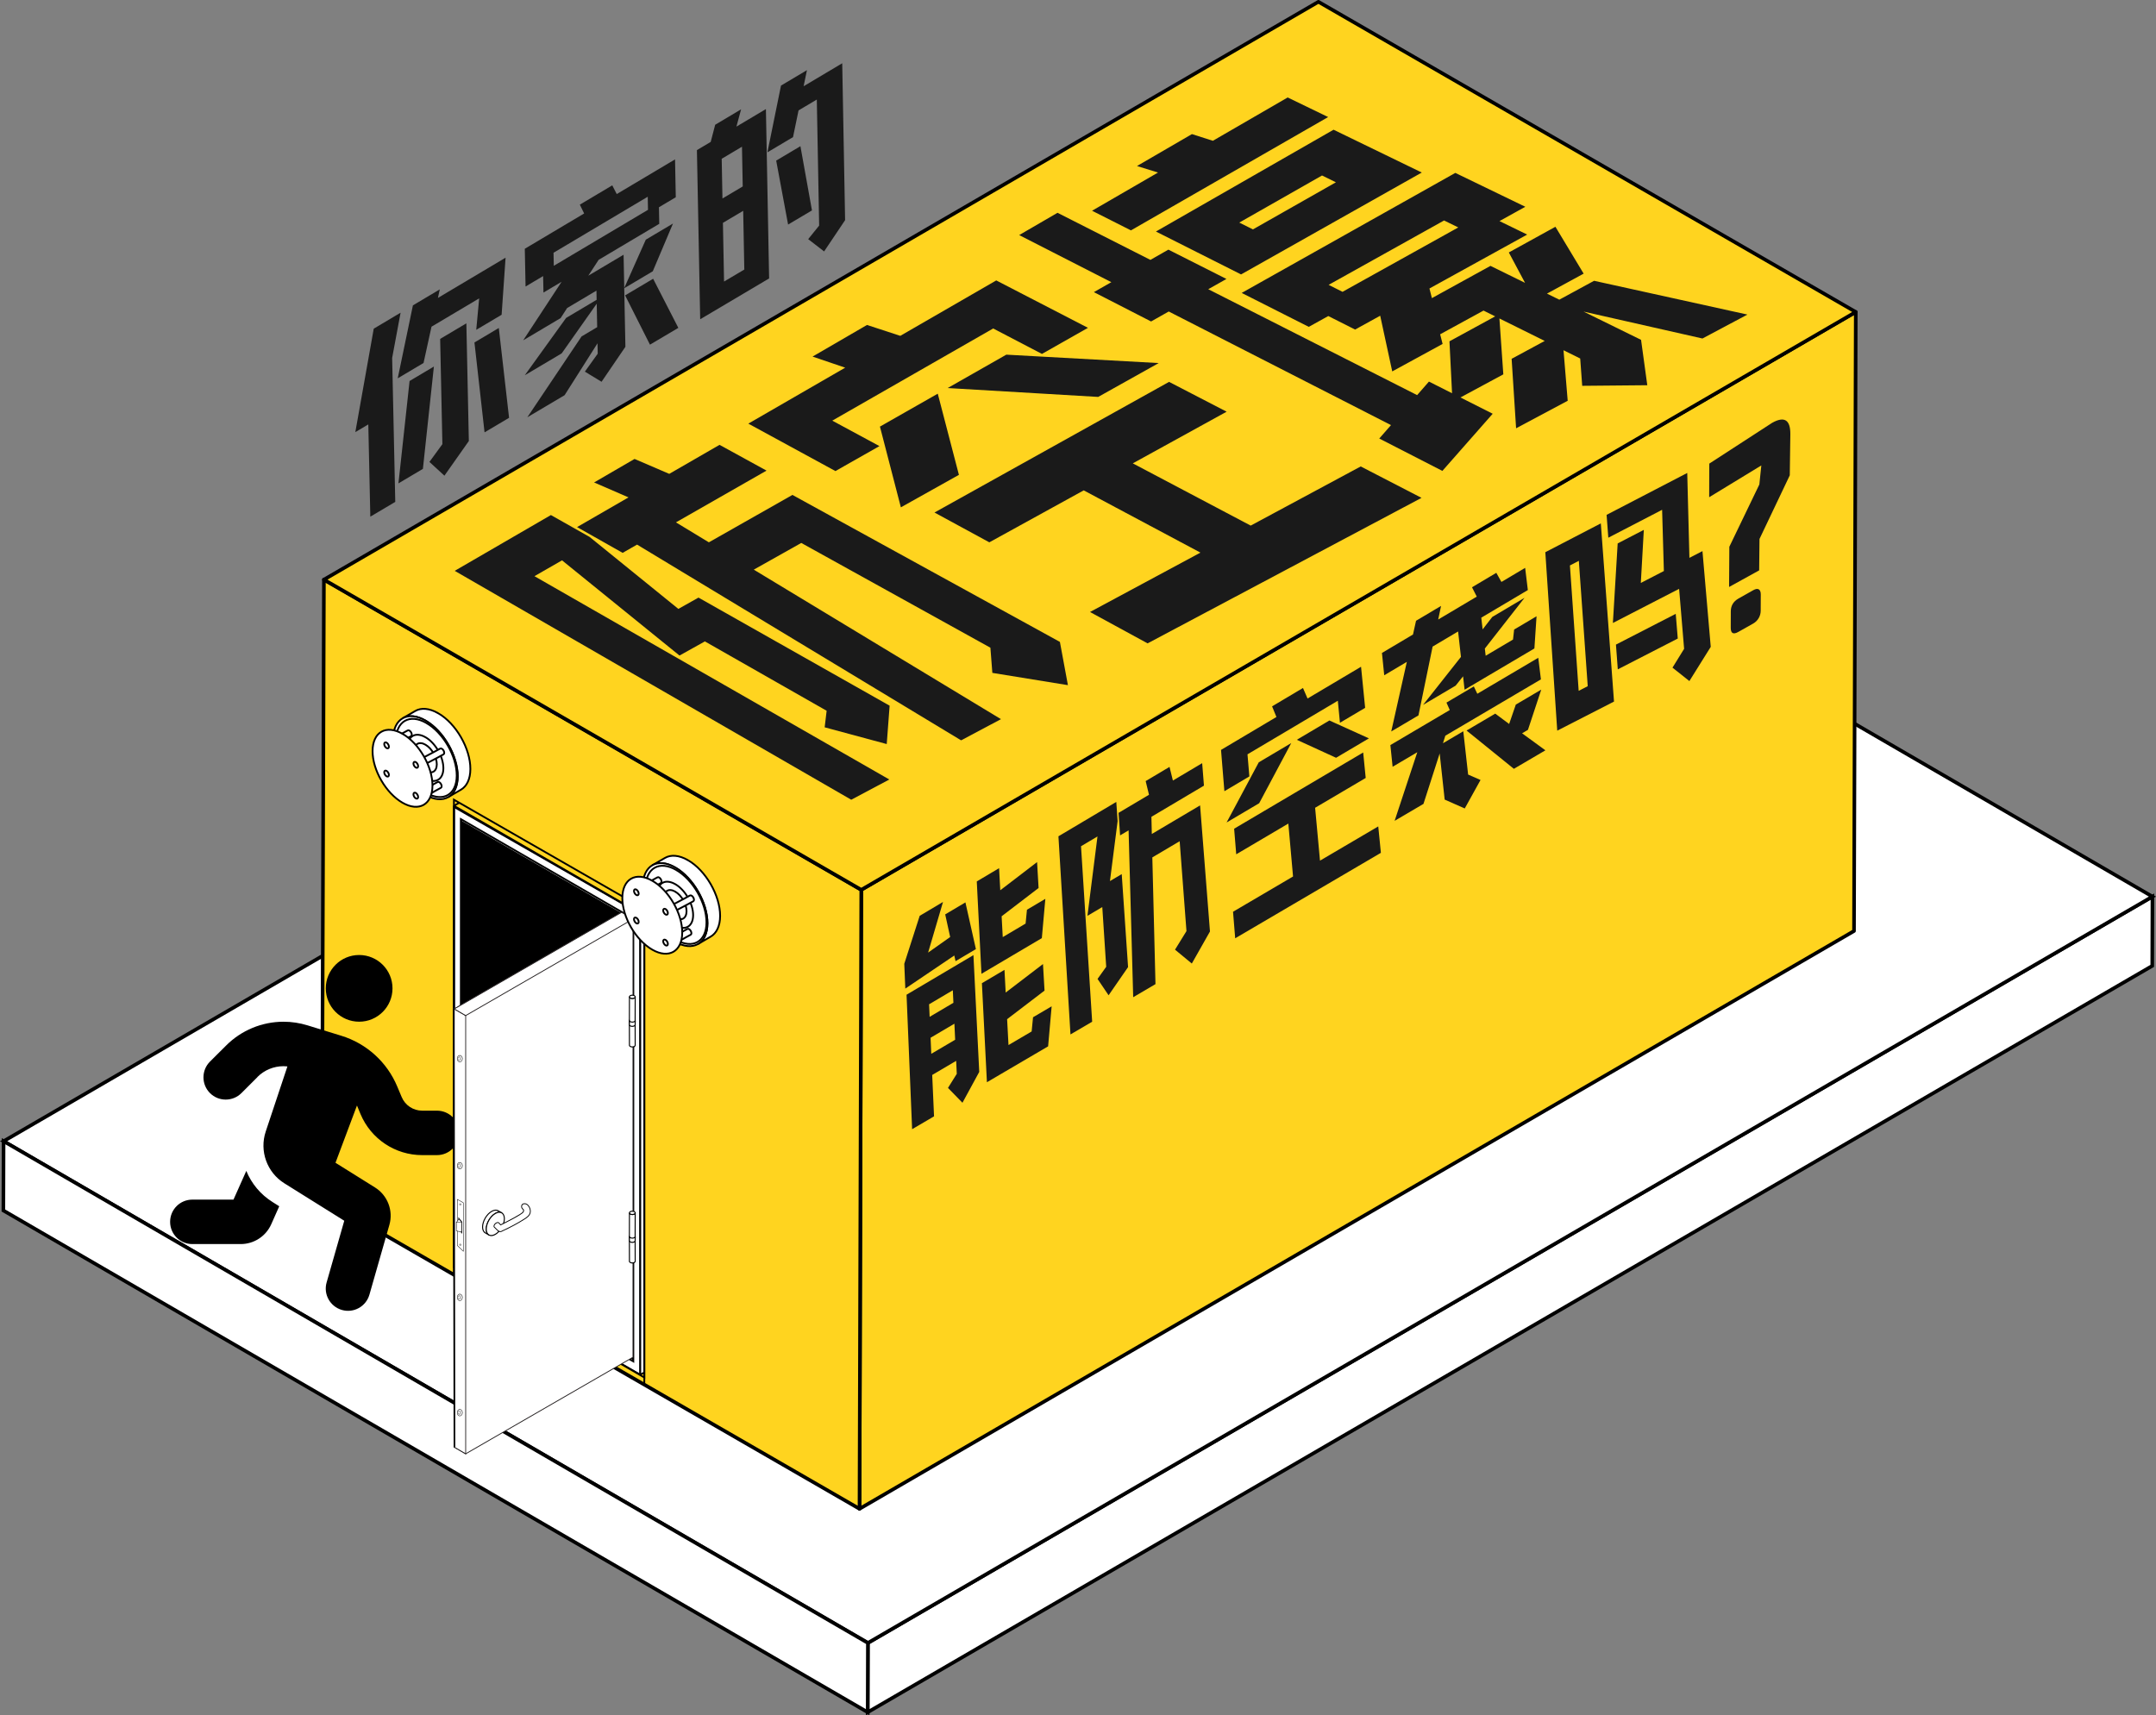 <?xml version="1.0" encoding="UTF-8"?><svg xmlns="http://www.w3.org/2000/svg" xmlns:xlink="http://www.w3.org/1999/xlink" viewBox="0 0 1199.62 954.62"><rect x="0" y="0" width="1199.62" height="954.62" fill="#808080" stroke="none"/><defs><style>.cls-1{stroke-linecap:round;}.cls-1,.cls-2,.cls-3,.cls-4,.cls-5,.cls-6,.cls-7,.cls-8{stroke:#000;}.cls-1,.cls-9,.cls-3,.cls-4,.cls-7{fill:#fff;}.cls-1,.cls-6,.cls-7,.cls-8{stroke-linejoin:round;}.cls-10{clip-path:url(#clippath);}.cls-2,.cls-3,.cls-4,.cls-5{stroke-miterlimit:10;}.cls-11{fill:#231f20;}.cls-12{fill:#1a1a1a;}.cls-3,.cls-6{stroke-width:2px;}.cls-13{mix-blend-mode:multiply;}.cls-5{fill:none;}.cls-6,.cls-8{fill:#ffd41f;}.cls-14{isolation:isolate;}</style><clipPath id="clippath"><polygon class="cls-5" points="358.5 766.58 358.5 505.84 252.57 445.04 252.57 705.2 358.5 766.58"/></clipPath></defs><g class="cls-14"><g id="Layer_2"><g><g><g class="cls-14"><polygon class="cls-3" points="482.9 914.32 1197.64 498.96 1197.53 537.52 482.79 952.88 482.9 914.32"/><polygon class="cls-3" points="1197.63 498.96 482.91 914.31 313.44 815.91 1.99 635.1 235.95 499.12 716.73 219.73 1197.63 498.96"/><polygon class="cls-3" points="482.9 914.32 482.79 952.88 1.88 673.66 1.99 635.09 482.9 914.32"/></g><polygon class="cls-6" points="1032.57 173.62 1031.59 518.12 478.24 839.68 479.22 495.19 1032.57 173.62"/><polygon class="cls-6" points="479.22 495.19 478.24 839.68 179.14 667.06 180.23 322.57 479.22 495.19"/><polygon class="cls-6" points="1032.57 173.62 479.22 495.19 180.23 322.57 733.58 1 1032.57 173.62"/><g><g class="cls-10"><g><g><polygon class="cls-4" points="356.25 765.06 252.57 705.2 252.57 448.43 356.25 508.29 356.25 765.06"/><polygon class="cls-4" points="352.39 757.64 256.42 702.23 256.42 455.85 352.39 511.26 352.39 757.64"/><polygon class="cls-2" points="351.71 756 257.1 701.38 257.1 457.49 351.71 512.11 351.71 756"/><polygon class="cls-4" points="356.25 508.29 364.89 503.38 364.89 760.15 356.25 765.06 356.25 508.29"/><polygon class="cls-8" points="364.89 503.38 356.25 508.29 252.57 448.43 261.21 443.52 364.89 503.38"/></g><g><path class="cls-7" d="M352.32,701.08s0,.03,0,.05l-.04-13.6c0-.23-.15-.46-.45-.64-.61-.36-1.61-.35-2.23,0-.31,.18-.47,.41-.47,.65l.04,13.6s0,0,0,0h0s0,0,0,0c0,.23,.15,.46,.46,.64,.61,.36,1.6,.36,2.22,0,.33-.19,.48-.45,.46-.7Z"/><g><path class="cls-4" d="M352.33,674.56l-.04,13.6c0,.23-.15,.46-.45,.64-.61,.36-1.61,.35-2.23,0-.31-.18-.47-.41-.47-.65l.04-13.6c0,.23,.15,.47,.47,.65,.62,.36,1.62,.36,2.23,0,.3-.18,.45-.41,.45-.64Z"/><path class="cls-4" d="M351.86,673.9c.62,.36,.63,.94,.01,1.29-.61,.36-1.61,.35-2.23,0-.62-.36-.62-.93,0-1.29,.61-.36,1.6-.36,2.22,0Z"/></g><path class="cls-4" d="M352.33,687.54l-.04,2.31c0,.23-.15,.46-.45,.64-.61,.36-1.61,.35-2.23,0-.31-.18-.47-.41-.47-.65l.04-2.32c0,.23,.15,.47,.47,.65,.62,.36,1.62,.36,2.23,0,.3-.18,.45-.41,.45-.64Z"/></g><g><path class="cls-7" d="M352.32,582.55s0,.03,0,.05l-.04-13.6c0-.23-.15-.46-.45-.64-.61-.36-1.61-.35-2.23,0-.31,.18-.47,.41-.47,.65l.04,13.6s0,0,0,0h0s0,0,0,0c0,.23,.15,.46,.46,.64,.61,.36,1.6,.36,2.22,0,.33-.19,.48-.45,.46-.7Z"/><g><path class="cls-4" d="M352.33,556.04l-.04,13.6c0,.23-.15,.46-.45,.64-.61,.36-1.61,.35-2.23,0-.31-.18-.47-.41-.47-.65l.04-13.6c0,.23,.15,.47,.47,.65,.62,.36,1.62,.36,2.23,0,.3-.18,.45-.41,.45-.64Z"/><path class="cls-4" d="M351.86,555.38c.62,.36,.63,.94,.01,1.29-.61,.36-1.61,.35-2.23,0-.62-.36-.62-.93,0-1.29,.61-.36,1.6-.36,2.22,0Z"/></g><path class="cls-4" d="M352.33,569.02l-.04,2.31c0,.23-.15,.46-.45,.64-.61,.36-1.61,.35-2.23,0-.31-.18-.47-.41-.47-.65l.04-2.32c0,.23,.15,.47,.47,.65,.62,.36,1.62,.36,2.23,0,.3-.18,.45-.41,.45-.64Z"/></g></g></g><polygon class="cls-5" points="358.5 766.58 358.5 505.84 252.57 445.04 252.57 705.2 358.5 766.58"/></g><polygon class="cls-5" points="358.5 770.58 358.5 509.84 252.57 449.04 252.57 709.2 358.5 770.58"/><g><g class="cls-14"><path class="cls-4" d="M243.84,396.94c-5.01-2.89-9.54-3.17-12.81-1.26l-7.05,4.09c3.27-1.9,7.8-1.63,12.81,1.26,9.89,5.71,17.91,19.6,17.88,31.04-.02,5.65-2.02,9.62-5.24,11.5l7.05-4.1c3.22-1.87,5.22-5.85,5.24-11.5,.03-11.44-7.98-25.33-17.88-31.04Z"/><path class="cls-4" d="M236.79,401.04c9.89,5.71,17.91,19.6,17.88,31.04-.03,11.37-8.1,15.97-18,10.25-9.96-5.75-17.97-19.63-17.94-31,.03-11.44,8.1-16.04,18.06-10.29Z"/><path class="cls-4" d="M237.3,402.39c9.32,5.38,16.86,18.45,16.83,29.22-.03,10.7-7.63,15.03-16.94,9.65-9.37-5.41-16.92-18.49-16.89-29.19,.03-10.77,7.63-15.1,17-9.69Z"/><path class="cls-4" d="M236.75,410.27c5.51,3.18,9.97,10.91,9.95,17.28-.02,6.33-4.51,8.89-10.02,5.71-5.54-3.2-10-10.93-9.99-17.25,.02-6.37,4.51-8.93,10.05-5.73Z"/><path class="cls-4" d="M236.74,414.44c3.49,2.01,6.31,6.9,6.3,10.93-.01,4-2.85,5.62-6.34,3.61-3.51-2.03-6.33-6.92-6.32-10.92,.01-4.03,2.85-5.65,6.36-3.63Z"/></g><g class="cls-14"><path class="cls-1" d="M229.13,408.83c0,.43-.15,.72-.39,.85l-1.5,.82-1.54,.85-.65,.35c.24-.13,.37-.41,.39-.85,0-.07,0-.11-.02-.17-.04-.76-.56-1.63-1.22-2.02-.02-.02-.06-.04-.09-.07-.28-.17-.54-.22-.76-.17l.46-.26,1.54-.85,1.52-.82c.24-.15,.59-.13,.93,.09,.74,.41,1.32,1.43,1.32,2.26Z"/><path class="cls-1" d="M224.12,408.59c.72,.42,1.31,1.43,1.31,2.27,0,.83-.59,1.17-1.31,.75-.73-.42-1.31-1.43-1.31-2.26,0-.84,.59-1.17,1.32-.75Z"/></g><g class="cls-14"><path class="cls-1" d="M227.69,425.76l14.18-7.49,1.54-.85,1.52-.82c.24-.15,.59-.13,.93,.09,.74,.41,1.32,1.43,1.32,2.26,0,.43-.15,.72-.39,.85l-1.5,.82-1.54,.85-14.38,7.57"/></g><g class="cls-14"><path class="cls-1" d="M229.13,426.71c0,.43-.15,.72-.39,.85l-1.5,.82-1.54,.85-.65,.35c.24-.13,.37-.41,.39-.85,0-.07,0-.11-.02-.17-.04-.76-.56-1.63-1.22-2.02-.02-.02-.06-.04-.09-.07-.28-.17-.54-.22-.76-.17l.46-.26,1.54-.85,1.52-.82c.24-.15,.59-.13,.93,.09,.74,.41,1.32,1.43,1.32,2.26Z"/><path class="cls-1" d="M224.13,426.47c.72,.42,1.31,1.43,1.31,2.27,0,.83-.59,1.17-1.31,.75-.73-.42-1.31-1.43-1.31-2.26,0-.84,.59-1.17,1.32-.75Z"/></g><g class="cls-14"><path class="cls-1" d="M234.92,440.03l5.51-3.15,1.54-.85,1.52-.82c.24-.15,.59-.13,.93,.09,.74,.41,1.32,1.43,1.32,2.26,0,.43-.15,.72-.39,.85l-1.5,.82-1.54,.85-5.71,3.24"/></g><g><path class="cls-4" d="M224.05,408.42c9.18,5.3,16.61,18.18,16.58,28.79-.03,10.54-7.51,14.81-16.69,9.51-9.23-5.33-16.67-18.21-16.64-28.75,.03-10.61,7.51-14.88,16.75-9.55Z"/><g class="cls-14"><path class="cls-1" d="M215.09,413.29c.72,.42,1.31,1.43,1.31,2.27,0,.83-.59,1.17-1.31,.75-.73-.42-1.31-1.43-1.31-2.26,0-.84,.59-1.17,1.32-.75Z"/></g><g class="cls-14"><path class="cls-1" d="M231.35,424.12c.72,.42,1.31,1.43,1.31,2.27,0,.83-.59,1.17-1.31,.75-.73-.42-1.31-1.43-1.31-2.26,0-.84,.59-1.17,1.32-.75Z"/></g><g class="cls-14"><path class="cls-1" d="M215.09,429c.72,.42,1.31,1.43,1.31,2.27,0,.83-.59,1.17-1.31,.75-.73-.42-1.31-1.43-1.31-2.26,0-.84,.59-1.17,1.32-.75Z"/></g><g class="cls-14"><path class="cls-1" d="M231.35,441.28c.72,.42,1.31,1.43,1.31,2.27,0,.83-.59,1.17-1.31,.75-.73-.42-1.31-1.43-1.31-2.26,0-.84,.59-1.17,1.32-.75Z"/></g></g></g></g><path d="M218.39,550.03c0-10.25-8.31-18.56-18.56-18.56s-18.56,8.31-18.56,18.56,8.31,18.56,18.56,18.56,18.56-8.31,18.56-18.56Zm-75.14,49.31c3.83-3.83,9.05-5.99,14.5-5.99,.73,0,1.47,.04,2.17,.12l-12.07,36.24c-3.6,10.83,.66,22.74,10.36,28.81l33.34,20.84-9.82,34.34c-1.89,6.57,1.93,13.42,8.51,15.31,6.57,1.89,13.42-1.93,15.31-8.51l11.1-38.83c2.28-7.97-1.01-16.47-8.01-20.84l-21.97-13.73,11.95-31.87,1.97,4.76c5.8,13.84,19.3,22.85,34.3,22.85h8.24c6.84,0,12.37-5.53,12.37-12.37s-5.53-12.37-12.37-12.37h-8.24c-4.99,0-9.51-3.02-11.41-7.62l-2.44-5.8c-5.65-13.57-17.05-23.94-31.13-28.27l-18.83-5.8c-4.29-1.31-8.78-2.01-13.3-2.01-11.99,0-23.51,4.76-31.98,13.26l-8.97,8.93c-4.83,4.83-4.83,12.68,0,17.52s12.68,4.83,17.52,0l8.93-8.93-.04-.04Zm-13.34,68.26h-22.89c-6.84,0-12.37,5.53-12.37,12.37s5.53,12.37,12.37,12.37h26.92c7.35,0,14-4.33,16.98-11.02l4.45-10.02-3.67-2.32c-6.77-4.22-11.79-10.36-14.66-17.36l-7.12,15.97Z"/><g><g><g><g><g><polygon class="cls-9" points="352.2 755.32 259.11 809.07 252.77 805.36 252.76 561.48 345.85 507.73 352.2 511.44 352.2 755.32"/><path class="cls-11" d="M259.11,809.33l-6.58-3.84v-244.14s.11-.07,.11-.07l93.21-53.81,6.57,3.84v244.15s-.11,.07-.11,.07l-93.21,53.81Zm-6.12-4.11l6.12,3.58,92.86-53.61v-243.62s-6.12-3.58-6.12-3.58l-92.86,53.61v243.62Z"/></g><g class="cls-13"><polygon class="cls-9" points="259.11 809.07 252.77 805.36 252.76 561.48 259.11 565.19 259.11 809.07"/><path class="cls-11" d="M259.34,809.47l-6.81-3.98v-244.41s6.8,3.98,6.8,3.98v244.41Zm-6.34-4.24l5.89,3.44v-243.35s-5.89-3.44-5.89-3.44v243.35Z"/></g><g><polygon class="cls-9" points="352.2 511.44 259.11 565.19 252.76 561.48 345.85 507.73 352.2 511.44"/><path class="cls-11" d="M259.11,565.45l-6.8-3.98,.34-.2,93.21-53.81,6.8,3.98-.34,.2-93.21,53.81Zm-5.89-3.97l5.89,3.44,92.64-53.48-5.89-3.45-92.64,53.48Z"/></g></g><g><g><path class="cls-9" d="M353.42,701.87s0,.03,0,.05l-.04-13.8c0-.23-.15-.47-.46-.65-.62-.36-1.64-.36-2.26,0-.32,.18-.47,.42-.47,.66l.04,13.79s0,0,0,0h0s0,0,0,0c0,.24,.15,.47,.46,.65,.62,.36,1.63,.36,2.26,0,.34-.2,.49-.46,.47-.71Z"/><path d="M351.82,703.14c-.46,0-.91-.1-1.27-.31-.39-.22-.6-.54-.61-.88,0,0,0-.01,0-.02l-.04-13.8c0-.36,.22-.68,.62-.91,.72-.41,1.84-.42,2.55,0,.39,.23,.6,.55,.6,.9l.04,13.8h0s0,.05,0,.07c-.02,.33-.24,.63-.61,.85-.36,.21-.82,.31-1.27,.31Zm-1.3-1.22s0,0,0,.01c0,.14,.12,.28,.32,.4,.53,.31,1.43,.31,1.97,0,.22-.13,.34-.29,.33-.44h0s0-.02,0-.03l-.04-13.75c0-.14-.12-.28-.32-.4-.53-.31-1.44-.31-1.97,0-.21,.12-.33,.27-.33,.41l.04,13.78Z"/></g><g><g><path class="cls-9" d="M353.43,674.97l-.04,13.8c0,.23-.15,.47-.46,.65-.62,.36-1.64,.36-2.26,0-.32-.18-.47-.42-.47-.66l.04-13.8c0,.24,.16,.48,.47,.66,.63,.36,1.64,.37,2.26,0,.31-.18,.46-.41,.46-.65Z"/><path d="M351.8,689.97c-.46,0-.92-.1-1.28-.31-.4-.23-.61-.55-.61-.91l.04-13.8h0s.57,0,.57,0c0,.14,.12,.29,.33,.41,.54,.31,1.44,.31,1.98,0,.2-.12,.32-.26,.32-.4h.57s-.04,13.8-.04,13.8c0,.35-.21,.67-.6,.89-.35,.21-.81,.31-1.27,.31Zm-1.29-14.14l-.04,12.92c0,.14,.12,.29,.33,.41,.54,.31,1.44,.31,1.98,0,.2-.12,.32-.26,.32-.4l.04-12.92s-.02,.01-.03,.02c-.71,.41-1.83,.41-2.55,0-.02,0-.03-.02-.05-.03Z"/></g><g><path class="cls-9" d="M352.95,674.31c.63,.36,.64,.95,.01,1.31-.62,.36-1.64,.36-2.26,0-.63-.36-.63-.94,0-1.31,.62-.36,1.63-.36,2.26,0Z"/><path d="M351.84,676.18c-.46,0-.92-.1-1.28-.31-.4-.23-.61-.55-.62-.9,0-.35,.22-.67,.61-.9,.71-.41,1.83-.41,2.54,0h0c.4,.23,.62,.55,.62,.91,0,.35-.21,.67-.6,.9-.35,.21-.81,.31-1.27,.31Zm-.02-1.85c-.36,0-.72,.08-.98,.23-.21,.12-.32,.27-.32,.4,0,.14,.12,.29,.33,.41,.54,.31,1.44,.31,1.98,0,.2-.12,.32-.26,.32-.4,0-.14-.12-.29-.33-.41-.27-.15-.63-.23-.99-.23Z"/></g></g><g><path class="cls-9" d="M353.43,688.14l-.04,2.35c0,.23-.15,.47-.46,.65-.62,.36-1.64,.36-2.26,0-.32-.18-.47-.42-.47-.66l.04-2.35c0,.24,.16,.48,.47,.66,.63,.36,1.64,.37,2.26,0,.31-.18,.46-.41,.46-.65Z"/><path d="M351.8,691.69c-.46,0-.92-.1-1.28-.31-.4-.23-.61-.55-.61-.91l.04-2.35h.57c0,.14,.12,.29,.33,.41,.54,.31,1.44,.31,1.98,0,.2-.12,.31-.26,.32-.39h0s.57,0,.57,0c0,0,0,.01,0,.02l-.04,2.33c0,.34-.21,.66-.6,.89-.35,.21-.81,.31-1.27,.31Zm-1.3-2.7l-.02,1.48c0,.14,.12,.29,.33,.4,.54,.31,1.44,.31,1.98,0,.2-.12,.32-.26,.32-.4l.02-1.46s-.01,0-.02,0c-.71,.41-1.83,.41-2.55,0-.02-.01-.04-.02-.06-.03Z"/></g></g><g><g><path class="cls-9" d="M353.42,581.65s0,.03,0,.05l-.04-13.8c0-.23-.15-.47-.46-.65-.62-.36-1.64-.36-2.26,0-.32,.18-.47,.42-.47,.66l.04,13.79s0,0,0,0h0s0,0,0,0c0,.24,.15,.47,.46,.65,.62,.36,1.63,.36,2.26,0,.34-.2,.49-.46,.47-.71Z"/><path d="M351.82,582.92c-.46,0-.91-.1-1.27-.31-.39-.22-.6-.54-.61-.88,0,0,0-.01,0-.02l-.04-13.8c0-.36,.22-.68,.62-.91,.72-.41,1.84-.42,2.55,0,.39,.23,.6,.55,.6,.9l.04,13.8h0s0,.05,0,.07c-.02,.33-.24,.63-.61,.85-.36,.21-.82,.31-1.27,.31Zm-1.3-1.22s0,0,0,.01c0,.14,.12,.28,.32,.4,.53,.31,1.43,.31,1.97,0,.22-.13,.34-.29,.33-.44h0s0-.02,0-.03l-.04-13.75c0-.14-.12-.28-.32-.4-.53-.31-1.44-.31-1.97,0-.21,.12-.33,.27-.33,.41l.04,13.78Z"/></g><g><g><path class="cls-9" d="M353.43,554.76l-.04,13.8c0,.23-.15,.47-.46,.65-.62,.36-1.64,.36-2.26,0-.32-.18-.47-.42-.47-.66l.04-13.8c0,.24,.16,.48,.47,.66,.63,.36,1.64,.37,2.26,0,.31-.18,.46-.41,.46-.65Z"/><path d="M351.8,569.76c-.46,0-.92-.1-1.28-.31-.4-.23-.61-.55-.61-.91l.04-13.8h0s.57,0,.57,0c0,.14,.12,.29,.33,.41,.54,.31,1.44,.31,1.98,0,.2-.12,.32-.26,.32-.4h.57s-.04,13.8-.04,13.8c0,.35-.21,.67-.6,.89-.35,.21-.81,.31-1.27,.31Zm-1.29-14.14l-.04,12.92c0,.14,.12,.29,.33,.41,.54,.31,1.44,.31,1.98,0,.2-.12,.32-.26,.32-.4l.04-12.92s-.02,.01-.03,.02c-.71,.41-1.83,.41-2.55,0-.02,0-.03-.02-.05-.03Z"/></g><g><path class="cls-9" d="M352.95,554.09c.63,.36,.64,.95,.01,1.31-.62,.36-1.64,.36-2.26,0-.63-.36-.63-.94,0-1.31,.62-.36,1.63-.36,2.26,0Z"/><path d="M351.84,555.96c-.46,0-.92-.1-1.28-.31-.4-.23-.61-.55-.62-.9,0-.35,.22-.67,.61-.9,.71-.41,1.83-.41,2.54,0h0c.4,.23,.62,.55,.62,.91,0,.35-.21,.67-.6,.9-.35,.21-.81,.31-1.27,.31Zm-.02-1.85c-.36,0-.72,.08-.98,.23-.21,.12-.32,.27-.32,.4,0,.14,.12,.29,.33,.41,.54,.31,1.44,.31,1.98,0,.2-.12,.32-.26,.32-.4,0-.14-.12-.29-.33-.41-.27-.15-.63-.23-.99-.23Z"/></g></g><g><path class="cls-9" d="M353.43,567.92l-.04,2.35c0,.23-.15,.47-.46,.65-.62,.36-1.64,.36-2.26,0-.32-.18-.47-.42-.47-.66l.04-2.35c0,.24,.16,.48,.47,.66,.63,.36,1.64,.37,2.26,0,.31-.18,.46-.41,.46-.65Z"/><path d="M351.8,571.47c-.46,0-.92-.1-1.28-.31-.4-.23-.61-.55-.61-.91l.04-2.35h.57c0,.14,.12,.29,.33,.41,.54,.31,1.44,.31,1.98,0,.2-.12,.31-.26,.32-.39h0s.57,0,.57,0c0,0,0,.01,0,.02l-.04,2.33c0,.34-.21,.66-.6,.89-.35,.21-.81,.31-1.27,.31Zm-1.3-2.7l-.02,1.48c0,.14,.12,.29,.33,.4,.54,.31,1.44,.31,1.98,0,.2-.12,.32-.26,.32-.4l.02-1.46s-.01,0-.02,0c-.71,.41-1.83,.41-2.55,0-.02-.01-.04-.02-.06-.03Z"/></g></g></g><g><g class="cls-14"><g><path class="cls-9" d="M268.51,682.87c0,1.56,.58,2.69,1.47,3.2l2.02,1.18c-.89-.52-1.44-1.65-1.44-3.21-.03-3.21,2.25-7.13,5.02-8.75,1.39-.78,2.66-.87,3.58-.35l-2.05-1.18c-.89-.52-2.17-.43-3.55,.38-2.8,1.59-5.05,5.51-5.05,8.72Z"/><path d="M271.86,687.5s-.01,0-.02,0l-2-1.17c-1.03-.6-1.62-1.85-1.62-3.45,0-3.32,2.33-7.34,5.2-8.97,1.42-.83,2.82-.97,3.84-.38l2.05,1.18c.14,.08,.18,.25,.11,.39-.08,.14-.25,.19-.39,.11-.87-.49-2.04-.36-3.3,.34-2.72,1.59-4.91,5.4-4.88,8.5,0,1.39,.47,2.47,1.29,2.95h.01c.14,.09,.18,.26,.1,.4-.05,.09-.15,.14-.25,.14-.05,0-.1-.01-.14-.04Zm5.11-13.49c-.83-.49-2.02-.35-3.27,.38-2.71,1.54-4.91,5.33-4.91,8.47,0,1.39,.48,2.47,1.33,2.96l.56,.33c-.27-.59-.41-1.3-.41-2.1-.03-3.28,2.29-7.32,5.17-9,.73-.41,1.44-.65,2.1-.7l-.58-.33Z"/></g><g><path class="cls-9" d="M275.58,675.32c-2.78,1.61-5.04,5.52-5.04,8.72,0,3.2,2.28,4.47,5.07,2.87,2.78-1.61,5.03-5.49,5.02-8.69,0-3.2-2.27-4.51-5.05-2.9Z"/><path d="M271.88,687.51c-1.04-.6-1.61-1.83-1.62-3.47,0-3.29,2.31-7.32,5.18-8.97h0c1.44-.83,2.81-.96,3.85-.35,1.04,.6,1.62,1.84,1.63,3.5,0,3.28-2.3,7.29-5.16,8.94-.85,.49-1.67,.74-2.42,.74-.53,0-1.03-.12-1.46-.38Zm3.85-11.95c-2.71,1.56-4.9,5.36-4.89,8.47,0,1.43,.48,2.49,1.33,2.98,.87,.5,2.04,.37,3.31-.36,2.7-1.56,4.88-5.34,4.87-8.44,0-1.44-.48-2.51-1.34-3-.35-.2-.74-.3-1.17-.3-.64,0-1.36,.22-2.11,.65Z"/></g></g><g><path class="cls-9" d="M292.41,669.93c-.09-.02-1.18-.24-1.8,.42-.41,.44-.49,1.16-.31,1.69,.26,.78,.99,.89,1.05,1.58,0,0,.04,.41-.3,.92-.97,1.44-11.49,6.64-12.5,7.13-.33-.37-.66-.73-.98-1.1-.17-.19-.46-.27-.83-.19-.76,.15-1.58,.88-1.82,1.62-.12,.37-.08,.67,.08,.86,.63,.62,1.26,1.25,1.88,1.87,.3,.27,.94,.76,1.69,.69,.31-.03,.59-.16,.83-.33,5.7-2.6,9.8-5.01,12.48-6.73,1.24-.8,2.86-1.88,3.16-3.69,.32-1.96-.99-4.38-2.63-4.74Z"/><path d="M278.42,685.65c-.56,0-1.14-.26-1.69-.76l-1.89-1.88c-.24-.27-.28-.66-.14-1.1,.27-.82,1.14-1.59,1.99-1.77,.44-.09,.82,0,1.05,.27l.87,.97c4.28-2.11,11.51-5.87,12.25-6.98,.29-.43,.27-.76,.27-.77-.03-.27-.19-.42-.41-.63-.23-.22-.49-.46-.63-.9-.22-.66-.08-1.45,.36-1.92,.69-.75,1.88-.51,2.01-.48,1.74,.38,3.15,2.91,2.81,5-.32,1.96-2.09,3.09-3.26,3.84-3.72,2.38-7.92,4.65-12.51,6.74-.27,.19-.58,.31-.9,.35-.06,0-.12,0-.18,0Zm-1.42-5.07c-.07,0-.14,0-.22,.02-.68,.14-1.44,.81-1.65,1.46-.09,.28-.08,.51,.04,.64l1.87,1.86c.35,.31,.9,.68,1.51,.62,.24-.02,.48-.12,.72-.29,4.6-2.1,8.79-4.36,12.49-6.73,1.1-.71,2.77-1.78,3.06-3.53,.3-1.85-.96-4.15-2.46-4.48h0s-1.05-.22-1.58,.35c-.36,.39-.41,1.03-.26,1.46,.11,.32,.31,.51,.52,.71,.25,.24,.51,.48,.55,.92,0,.02,.04,.49-.34,1.07-.97,1.45-10.65,6.26-12.58,7.21l-.16,.08-1.1-1.23c-.08-.1-.22-.15-.4-.15Z"/></g></g></g><rect x="252.17" y="561.45" width=".92" height="243.96" transform="translate(-1.31 .48) rotate(-.11)"/><g><g><g><polygon class="cls-9" points="254.62 693.13 254.62 667.67 257.68 669.41 257.68 696.08 254.62 693.13"/><path d="M254.62,667.67l3.06,1.74v26.66l-3.06-2.94v-25.46m-.23-.39v25.95l.07,.07,3.06,2.94,.39,.37v-27.33l-.12-.07-3.06-1.74-.34-.2h0Z"/></g><g><polygon points="255.28 683.8 255.28 677.98 256.9 680.02 256.9 685.99 255.28 683.8"/><path d="M255.28,677.98l1.62,2.04v5.97l-1.62-2.18v-5.82m-.23-.66v6.55l.05,.06,1.62,2.18,.41,.56v-6.74l-.05-.06-1.62-2.04-.41-.51h0Z"/></g><g><polygon class="cls-9" points="254.01 680.34 255.39 678.51 256.9 680.34 256.9 685.57 254.47 684.46 254.01 680.34"/><path d="M255.39,678.51l1.51,1.83v5.23l-2.43-1.1-.46-4.12,1.37-1.83m0-.37l-.17,.23-1.37,1.83-.05,.07v.09s.47,4.12,.47,4.12v.13s.13,.05,.13,.05l2.43,1.1,.32,.15v-5.67l-.05-.06-1.51-1.83-.19-.22h0Z"/></g><g><polygon class="cls-9" points="254.01 684.92 254.01 680.38 256.76 680.34 256.76 685.55 254.01 684.92"/><path d="M256.76,680.34v5.21l-2.75-.63v-4.54l2.75-.04m.23-.23h-.23s-2.75,.04-2.75,.04h-.23v4.95l.18,.04,2.75,.63,.28,.06v-5.73h0Z"/></g></g><g><g><ellipse class="cls-9" cx="256.08" cy="670.26" rx=".42" ry=".45"/><path d="M256.08,670.77c-.26,0-.48-.23-.48-.51s.21-.51,.48-.51,.48,.23,.48,.51-.21,.51-.48,.51Zm0-.91c-.2,0-.36,.18-.36,.4s.16,.4,.36,.4,.36-.18,.36-.4-.16-.4-.36-.4Z"/></g><g><ellipse class="cls-9" cx="256.25" cy="670.26" rx=".25" ry=".27"/><path d="M256.25,670.58c-.17,0-.31-.15-.31-.33s.14-.33,.31-.33,.31,.15,.31,.33-.14,.33-.31,.33Zm0-.54c-.11,0-.19,.09-.19,.21s.09,.21,.19,.21,.19-.09,.19-.21-.09-.21-.19-.21Z"/></g></g><g><g><ellipse class="cls-9" cx="256.08" cy="692.71" rx=".42" ry=".45"/><path d="M256.08,693.23c-.26,0-.48-.23-.48-.51s.21-.51,.48-.51,.48,.23,.48,.51-.21,.51-.48,.51Zm0-.91c-.2,0-.36,.18-.36,.4s.16,.4,.36,.4,.36-.18,.36-.4-.16-.4-.36-.4Z"/></g><g><ellipse class="cls-9" cx="256.25" cy="692.71" rx=".25" ry=".27"/><path d="M256.25,693.04c-.17,0-.31-.15-.31-.33s.14-.33,.31-.33,.31,.15,.31,.33-.14,.33-.31,.33Zm0-.54c-.11,0-.19,.09-.19,.21s.09,.21,.19,.21,.19-.09,.19-.21-.09-.21-.19-.21Z"/></g></g></g><g><g><ellipse class="cls-9" cx="255.84" cy="648.72" rx="1.46" ry="1.82"/><path d="M255.84,650.66c-.87,0-1.57-.87-1.57-1.94s.71-1.94,1.57-1.94,1.57,.87,1.57,1.94-.71,1.94-1.57,1.94Zm0-3.64c-.74,0-1.34,.77-1.34,1.71s.6,1.71,1.34,1.71,1.34-.77,1.34-1.71-.6-1.71-1.34-1.71Z"/></g><g><g><ellipse class="cls-9" cx="255.64" cy="648.72" rx=".87" ry="1.08"/><path d="M255.64,649.86c-.51,0-.92-.51-.92-1.14s.41-1.14,.92-1.14,.92,.51,.92,1.14-.41,1.14-.92,1.14Zm0-2.16c-.45,0-.81,.46-.81,1.02s.36,1.02,.81,1.02,.81-.46,.81-1.02-.36-1.02-.81-1.02Z"/></g><g><ellipse class="cls-9" cx="255.41" cy="648.72" rx=".63" ry=".79"/><path d="M255.41,649.56c-.38,0-.69-.38-.69-.84s.31-.84,.69-.84,.69,.38,.69,.84-.31,.84-.69,.84Zm0-1.57c-.32,0-.57,.33-.57,.73s.26,.73,.57,.73,.57-.33,.57-.73-.26-.73-.57-.73Z"/></g></g></g><g><g><ellipse class="cls-9" cx="255.84" cy="589.17" rx="1.46" ry="1.82"/><path d="M255.84,591.1c-.87,0-1.57-.87-1.57-1.94s.71-1.94,1.57-1.94,1.57,.87,1.57,1.94-.71,1.94-1.57,1.94Zm0-3.64c-.74,0-1.34,.77-1.34,1.71s.6,1.71,1.34,1.71,1.34-.77,1.34-1.71-.6-1.71-1.34-1.71Z"/></g><g><g><ellipse class="cls-9" cx="255.64" cy="589.17" rx=".87" ry="1.08"/><path d="M255.64,590.31c-.51,0-.92-.51-.92-1.14s.41-1.14,.92-1.14,.92,.51,.92,1.14-.41,1.14-.92,1.14Zm0-2.16c-.45,0-.81,.46-.81,1.02s.36,1.02,.81,1.02,.81-.46,.81-1.02-.36-1.02-.81-1.02Z"/></g><g><ellipse class="cls-9" cx="255.41" cy="589.17" rx=".63" ry=".79"/><path d="M255.41,590.01c-.38,0-.69-.38-.69-.84s.31-.84,.69-.84,.69,.38,.69,.84-.31,.84-.69,.84Zm0-1.57c-.32,0-.57,.33-.57,.73s.26,.73,.57,.73,.57-.33,.57-.73-.26-.73-.57-.73Z"/></g></g></g><g><g><ellipse class="cls-9" cx="255.84" cy="786.15" rx="1.46" ry="1.82"/><path d="M255.84,788.09c-.87,0-1.57-.87-1.57-1.94s.71-1.94,1.57-1.94,1.57,.87,1.57,1.94-.71,1.94-1.57,1.94Zm0-3.64c-.74,0-1.34,.77-1.34,1.71s.6,1.71,1.34,1.71,1.34-.77,1.34-1.71-.6-1.71-1.34-1.71Z"/></g><g><g><ellipse class="cls-9" cx="255.64" cy="786.15" rx=".87" ry="1.08"/><path d="M255.64,787.29c-.51,0-.92-.51-.92-1.14s.41-1.14,.92-1.14,.92,.51,.92,1.14-.41,1.14-.92,1.14Zm0-2.16c-.45,0-.81,.46-.81,1.02s.36,1.02,.81,1.02,.81-.46,.81-1.02-.36-1.02-.81-1.02Z"/></g><g><ellipse class="cls-9" cx="255.41" cy="786.15" rx=".63" ry=".79"/><path d="M255.41,786.99c-.38,0-.69-.38-.69-.84s.31-.84,.69-.84,.69,.38,.69,.84-.31,.84-.69,.84Zm0-1.57c-.32,0-.57,.33-.57,.73s.26,.73,.57,.73,.57-.33,.57-.73-.26-.73-.57-.73Z"/></g></g></g><g><g><ellipse class="cls-9" cx="255.84" cy="722.02" rx="1.46" ry="1.82"/><path d="M255.84,723.95c-.87,0-1.57-.87-1.57-1.94s.71-1.94,1.57-1.94,1.57,.87,1.57,1.94-.71,1.94-1.57,1.94Zm0-3.64c-.74,0-1.34,.77-1.34,1.71s.6,1.71,1.34,1.71,1.34-.77,1.34-1.71-.6-1.71-1.34-1.71Z"/></g><g><g><ellipse class="cls-9" cx="255.64" cy="722.02" rx=".87" ry="1.08"/><path d="M255.64,723.15c-.51,0-.92-.51-.92-1.14s.41-1.14,.92-1.14,.92,.51,.92,1.14-.41,1.14-.92,1.14Zm0-2.16c-.45,0-.81,.46-.81,1.02s.36,1.02,.81,1.02,.81-.46,.81-1.02-.36-1.02-.81-1.02Z"/></g><g><ellipse class="cls-9" cx="255.41" cy="722.02" rx=".63" ry=".79"/><path d="M255.41,722.86c-.38,0-.69-.38-.69-.84s.31-.84,.69-.84,.69,.38,.69,.84-.31,.84-.69,.84Zm0-1.57c-.32,0-.57,.33-.57,.73s.26,.73,.57,.73,.57-.33,.57-.73-.26-.73-.57-.73Z"/></g></g></g></g><g><g class="cls-14"><path class="cls-4" d="M382.8,478.71c-5.01-2.89-9.54-3.17-12.81-1.26l-7.05,4.09c3.27-1.9,7.8-1.63,12.81,1.26,9.89,5.71,17.91,19.6,17.88,31.04-.02,5.65-2.02,9.62-5.24,11.5l7.05-4.1c3.22-1.87,5.22-5.85,5.24-11.5,.03-11.44-7.98-25.33-17.88-31.04Z"/><path class="cls-4" d="M375.76,482.8c9.89,5.71,17.91,19.6,17.88,31.04-.03,11.37-8.1,15.97-18,10.25-9.96-5.75-17.97-19.63-17.94-31,.03-11.44,8.1-16.04,18.06-10.29Z"/><path class="cls-4" d="M376.26,484.15c9.32,5.38,16.86,18.45,16.83,29.22-.03,10.7-7.63,15.03-16.94,9.65-9.37-5.41-16.92-18.49-16.89-29.19,.03-10.77,7.63-15.1,17-9.69Z"/><path class="cls-4" d="M375.72,492.04c5.51,3.18,9.97,10.91,9.95,17.28-.02,6.33-4.51,8.89-10.02,5.71-5.54-3.2-10-10.93-9.99-17.25,.02-6.37,4.51-8.93,10.05-5.73Z"/><path class="cls-4" d="M375.7,496.2c3.49,2.01,6.31,6.9,6.3,10.93-.01,4-2.85,5.62-6.34,3.61-3.51-2.03-6.33-6.92-6.32-10.92,.01-4.03,2.85-5.65,6.36-3.63Z"/></g><g class="cls-14"><path class="cls-1" d="M368.09,490.59c0,.43-.15,.72-.39,.85l-1.5,.82-1.54,.85-.65,.35c.24-.13,.37-.41,.39-.85,0-.07,0-.11-.02-.17-.04-.76-.56-1.63-1.22-2.02-.02-.02-.06-.04-.09-.07-.28-.17-.54-.22-.76-.17l.46-.26,1.54-.85,1.52-.82c.24-.15,.59-.13,.93,.09,.74,.41,1.32,1.43,1.32,2.26Z"/><path class="cls-1" d="M363.08,490.35c.72,.42,1.31,1.43,1.31,2.27,0,.83-.59,1.17-1.31,.75-.73-.42-1.31-1.43-1.31-2.26,0-.84,.59-1.17,1.32-.75Z"/></g><g class="cls-14"><path class="cls-1" d="M366.65,507.52l14.18-7.49,1.54-.85,1.52-.82c.24-.15,.59-.13,.93,.09,.74,.41,1.32,1.43,1.32,2.26,0,.43-.15,.72-.39,.85l-1.5,.82-1.54,.85-14.38,7.57"/></g><g class="cls-14"><path class="cls-1" d="M368.1,508.48c0,.43-.15,.72-.39,.85l-1.5,.82-1.54,.85-.65,.35c.24-.13,.37-.41,.39-.85,0-.07,0-.11-.02-.17-.04-.76-.56-1.63-1.22-2.02-.02-.02-.06-.04-.09-.07-.28-.17-.54-.22-.76-.17l.46-.26,1.54-.85,1.52-.82c.24-.15,.59-.13,.93,.09,.74,.41,1.32,1.43,1.32,2.26Z"/><path class="cls-1" d="M363.09,508.24c.72,.42,1.31,1.43,1.31,2.27,0,.83-.59,1.17-1.31,.75-.73-.42-1.31-1.43-1.31-2.26,0-.84,.59-1.17,1.32-.75Z"/></g><g class="cls-14"><path class="cls-1" d="M373.89,521.79l5.51-3.15,1.54-.85,1.52-.82c.24-.15,.59-.13,.93,.09,.74,.41,1.32,1.43,1.32,2.26,0,.43-.15,.72-.39,.85l-1.5,.82-1.54,.85-5.71,3.24"/></g><g><path class="cls-4" d="M363.02,490.19c9.18,5.3,16.61,18.18,16.58,28.79-.03,10.54-7.51,14.81-16.69,9.51-9.23-5.33-16.67-18.21-16.64-28.75,.03-10.61,7.51-14.88,16.75-9.55Z"/><g class="cls-14"><path class="cls-1" d="M354.06,495.05c.72,.42,1.31,1.43,1.31,2.27,0,.83-.59,1.17-1.31,.75-.73-.42-1.31-1.43-1.31-2.26,0-.84,.59-1.17,1.32-.75Z"/></g><g class="cls-14"><path class="cls-1" d="M370.31,505.89c.72,.42,1.31,1.43,1.31,2.27,0,.83-.59,1.17-1.31,.75-.73-.42-1.31-1.43-1.31-2.26,0-.84,.59-1.17,1.32-.75Z"/></g><g class="cls-14"><path class="cls-1" d="M354.06,510.77c.72,.42,1.31,1.43,1.31,2.27,0,.83-.59,1.17-1.31,.75-.73-.42-1.31-1.43-1.31-2.26,0-.84,.59-1.17,1.32-.75Z"/></g><g class="cls-14"><path class="cls-1" d="M370.31,523.05c.72,.42,1.31,1.43,1.31,2.27,0,.83-.59,1.17-1.31,.75-.73-.42-1.31-1.43-1.31-2.26,0-.84,.59-1.17,1.32-.75Z"/></g></g></g><g><g><path class="cls-12" d="M459.97,395.56l-67.77-38.61-14.12,7.87-65.36-52.98-15.34,8.81,197.45,113.15-21.19,11.26-220.63-127.38,53.52-31.05,21.53,12.18,49.39,40.05,11.2-6.29,106.35,60.15-1.61,21.36-34.54-9.32,1.1-9.2Zm-106.9-140.15l19.31,8.3,27.98-16.15,26.14,14.34-50.39,28.8,18.31,11.11,46.5-26.38,148.82,81.8,4.46,24.07-42.05-6.83-1.08-14.01-105.23-58.3-26.43,14.85,137.54,83.21-22.18,11.79-180.3-108.93-8.03,4.59-25.36-14.34,28.63-16.53-19.15-8.31,22.51-13.08Z"/><path class="cls-12" d="M650.49,212.52l32.02,16.59-52.21,28.75,65.6,34.64,61.22-32.92,33.83,17.48-152.42,80.98-32.04-17.46,61.44-33.04-64.95-34.64-52.51,28.91-30.52-16.59,130.54-72.71Zm-160.89,24.89l32.18-18.32,11.77,45.17-32.3,18.08-11.64-44.93Zm-24.76,24.74l-48.46-26.4,53.9-31.14-18.16-6.17,30.29-17.6,18.52,6.06,53.39-30.84,51.03,26.38-25.6,14.52-27.13-14.16-89.53,51.29,26.24,14.17-24.5,13.9Zm179.88-60.1l-33.67,18.84-83.76-4.94,32.64-18.58,84.8,4.68Z"/><path class="cls-12" d="M739.07,175.88l-10.85,6.02-37.33-18.88,118.86-66.8,38.95,18.85-14.37,7.97,15.41,7.5-54.38,30.01,1.36,5.36,32.59-17.95,19.24,9.45-9.03-16.92,25.93-14.29,15.7,26.08-20.4,11.12,6.87,3.37,19.34-10.51,85.32,18.8-25.02,13.32-66.16-14.98,32,15.72,3.47,25.26-36.22,.33-1.11-15.2-9.29-4.6,2.33,28.13-28.71,15.31-2.49-38.67,18.42-9.95-25.22-12.5,2.18,31.1-23.85,12.86,17.94,9.06-28,31.81-35.12-18.02,6.53-7.47-123.66-63.22-9.83,5.55-31.83-16.33,9.72-5.54-51.28-26.21,21.33-12.4,51.68,26.21,10-5.71,32.31,16.32-10.12,5.71,116.22,58.93,6.58-7.53,12.85,6.49-1.44-28.9,25.44-13.88-6.49-3.22-24.13,13.19,1.36,5.37-28.02,15.29-6.7-30.99-13.96,7.7-14.9-7.51Zm-75.87-101.25l11.65,3.72,41.63-24.11,22.51,10.9-109.72,63.07-21.64-10.93,36.7-21.26-11.69-3.63,30.56-17.76Zm27.34,78.09l-47.37-23.87,98.84-56.66,49.08,23.83-100.56,56.71Zm56.46,9.68l64.4-35.83-7.91-3.87-64.23,35.83,7.73,3.87Zm-49.86-34.73l46.17-26.22-7.72-3.79-46.04,26.21,7.59,3.79Z"/></g><g><path class="cls-12" d="M503.15,536.35l8.58-26.69,12.97-7.71-8.29,28.18,12.27-8.67-2.76-12.59,11.25-6.68,5.83,26-11.33,6.71-.69-3.15-27.26,18.42-.57-13.82Zm28.86,54.03l-13.32,7.84,1.02,23.04-12.2,7.15-3.1-74.84,37.22-22.03,3.23,64.99-9.34,17.16-8.05-8.26,4.89-7.83-.34-7.23Zm-14.75-24.5l13.23-7.81-.33-6.98-13.21,7.81,.31,6.99Zm.91,20.58l13.29-7.83-.42-8.93-13.26,7.82,.39,8.93Zm38.37-91l20.5-15.7,.84,14.42-20.56,15.74,.62,11.59,12.71-7.52,.76-7.71,10.23-6.06-1.95,21.86-33.6,19.86-2.6-51.41,12.41-7.38,.66,12.31Zm3.04,56.9l20.75-15.86,.86,14.78-20.82,15.9,.77,14.41,12.88-7.57,.77-7.9,10.36-6.09-1.97,22.28-34.05,19.97-2.79-55.12,12.56-7.42,.67,12.61Z"/><path class="cls-12" d="M615.5,538.01l-2.18-33.22-8.26,4.88,5.59-44.17-9.16,5.44,6.2,97.66-12.07,7.08-6.7-110.27,32.2-19.14,.73,10.69-4.26,33.36,6.55-3.87,3.53,51.75-10.84,15.69-6.14-9.11,4.82-6.76Zm35.23-111.24l1.88,7.61,16.29-9.67,.99,12.51-29.23,17.34,.22,9.56,26.86-15.91,5.5,70.18-10.1,17.83-9.35-7.72,6.37-10.32-3.78-50.03-15.21,9,1.75,70.53-12.4,7.28-2.56-92.86-4.73,2.81-.86-12.55,16.94-10.06-1.85-7.62,13.28-7.9Z"/><path class="cls-12" d="M681.26,440.31l-1.87-22.98,30.83-18.32-2.42-5.92,17.19-10.22,2.54,5.86,29.77-17.68,2.28,22.87-14.02,8.31-1.18-12.26-50.26,29.82,1.04,12.3-13.9,8.23Zm19.12-16.07l18.09-10.72-17.85,33.48-18.13,10.72,17.89-33.47Zm58.11-5.48l1.4,14.18-28.15,16.6,2.72,29.42,32.41-19.05,1.47,14.7-81.07,47.56-1.2-14.77,33.39-19.62-2.62-29.45-28.99,17.1-1.17-14.24,71.81-42.42Zm3.19-7.86l-18.28,10.81-21.85-10.01,18.14-10.75,21.99,9.96Z"/><path class="cls-12" d="M791.76,392.34l21.13-26.77-1.59-14.15-14.18,8.41-7.87,38.29-15.15,8.95,8.68-38.74-12.58,7.46-1.27-12.42,17.27-10.26,1.7-7.64,13.92-8.28-1.59,7.58,21.46-12.75-2.65-5.2,13.52-8.04,2.85,5.08,13.2-7.84,1.5,12.35-25.91,15.37,.75,6.52,5.38-6.93,17.93-10.63-22.08,28.22,.46,4.01,15.22-9.01,.62-5.57,12.47-7.38-1.19,17.91-38.85,22.95-.84-7.45-4.13,5.18-18.21,10.77Zm-18.15,22.31l33.05-19.51-1.83-4.14,15.22-8.99,1.94,4.08,33.92-20.03,1.47,12.02-53.18,31.35-1.31,4.19,11.3-6.66,2.69,24.1,6.9,3.01-8.78,15.85-11.17-4.94-2.78-25.67-9.02,28.07-16.05,9.43,12.62-38.19-13.74,8.1-1.24-12.09Zm73.29-6.56l12.98,9.47-17.55,10.3-26.32-21.31,15.96-9.41,7.73,5.76,3.71-10.78,14.16-8.34-7.4,22.39-3.27,1.92Z"/><path class="cls-12" d="M890.71,291.28l7.34,99.15-31.59,16.19-6.63-99.31,30.88-16.04Zm-12.23,20.83l-4.96,2.57,4.87,69.78,5.04-2.59-4.95-69.76Zm55.8,15.58l-36.85,19,2.66-44.27,14.55-7.54-1.67,29.53,12.83-6.63-.98-34.07-29.94,15.53-.95-12.72,44.87-23.31,1.21,47.24,7.26-3.75,4.61,53.28-11.89,19.03-9.4-7.46,6.47-10.47-2.78-33.38Zm-1.88,13.93l1.13,13.74-33.37,17.14-1.03-13.77,33.27-17.12Z"/></g><g><path class="cls-12" d="M207.96,182.91l14.93-8.89-4.69,25.17,1.73,80.12-13.88,8.22-1.12-51.34-7.22,4.29,10.25-57.58Zm27.35,78.02l-13.61,8.07,6.19-56.97,13.53-8.04-6.11,56.94Zm-5.56-90.99l14.95-8.9-1.04,4.76,37.65-22.4-2.2,31.76-14.12,8.39,1.63-17.51-26.53,15.77-4.42,20.19-14.37,8.54,8.45-40.61Zm31.11,75.5l-13.58,19.28-8.34-7.66,7.21-9.89-1.24-58.57,14.58-8.66,1.38,65.5Zm3.13-54.86l13.55-8.05,5.71,49.99-13.64,8.09-5.62-50.02Z"/><path class="cls-12" d="M302.23,153.62l-9.8,5.83-.43-21.01,33.02-19.64-2.39-4.91,18.04-10.74,2.49,4.85,32.44-19.3,.41,21.07-9.37,5.57,.18,9.22-33.74,20.05-5.75,8.82,19.64-11.67,.37,18.53,11.99-26.91,15.13-8.99-11.25,26.59-15.88,9.42,.65,32.6-13.27,19.46-9.28-5.64,7.15-9.98-.12-5.79-18.31,28.88-20.73,12.28,30.18-44.99,8.68-5.15-.26-13.06-19.49,27.65-20.54,12.18,23-31.91,16.98-10.08-.1-5.11-16.32,9.69-3.61,5.59-20.83,12.37,21.37-32.57-10.09,5.99-.19-9.2Zm5.9-5.69l52.42-31.16-.14-7.28-52.42,31.17,.15,7.27Zm69.3,34.53l-15.78,9.35-13.83-27.43,15.59-9.25,14.02,27.33Z"/><path class="cls-12" d="M409.75,70.46l16.41-9.76,1.78,94.25-38.35,22.72-1.82-94.13,7.67-4.56,2.5-9.56,14.41-8.58-2.6,9.62Zm-7.77,40l11.28-6.7-.42-22.11-11.28,6.71,.42,22.1Zm12.16,39.54l-.62-32.68-11.28,6.69,.63,32.67,11.27-6.68Zm33-102.01l21.48-12.78,1.6,87.31-11.68,17.4-8.86-6.84,6.1-7.53-1.3-70.15-10.16,6.04-3.08,14.87-14.24,8.46,7.55-37.14,14.44-8.59-1.85,8.95Zm4.65,69.1l-13.29,7.88-6.62-35.6,13.48-8.01,6.42,35.73Z"/></g><path class="cls-12" d="M995.86,264.5l-16.86,35.44-.18,17.48-16.74,9.24,.14-22.39,16.7-34.66,1.1-10.59-29.02,17.69,.07-18.71,34.95-22.68c6.83-3.84,10.25-1.7,10.14,6.49l-.31,22.69Zm-16.19,75.41c-.01,2.97-1.65,5.67-4.16,7.09l-8.27,4.66c-2.88,1.63-4.26,.77-4.24-2.35l.03-9.06c.01-3.12,1.4-5.53,4.28-7.16l8.28-4.67c2.51-1.42,4.13-.55,4.12,2.42l-.04,9.06Z"/></g></g></g></g></svg>